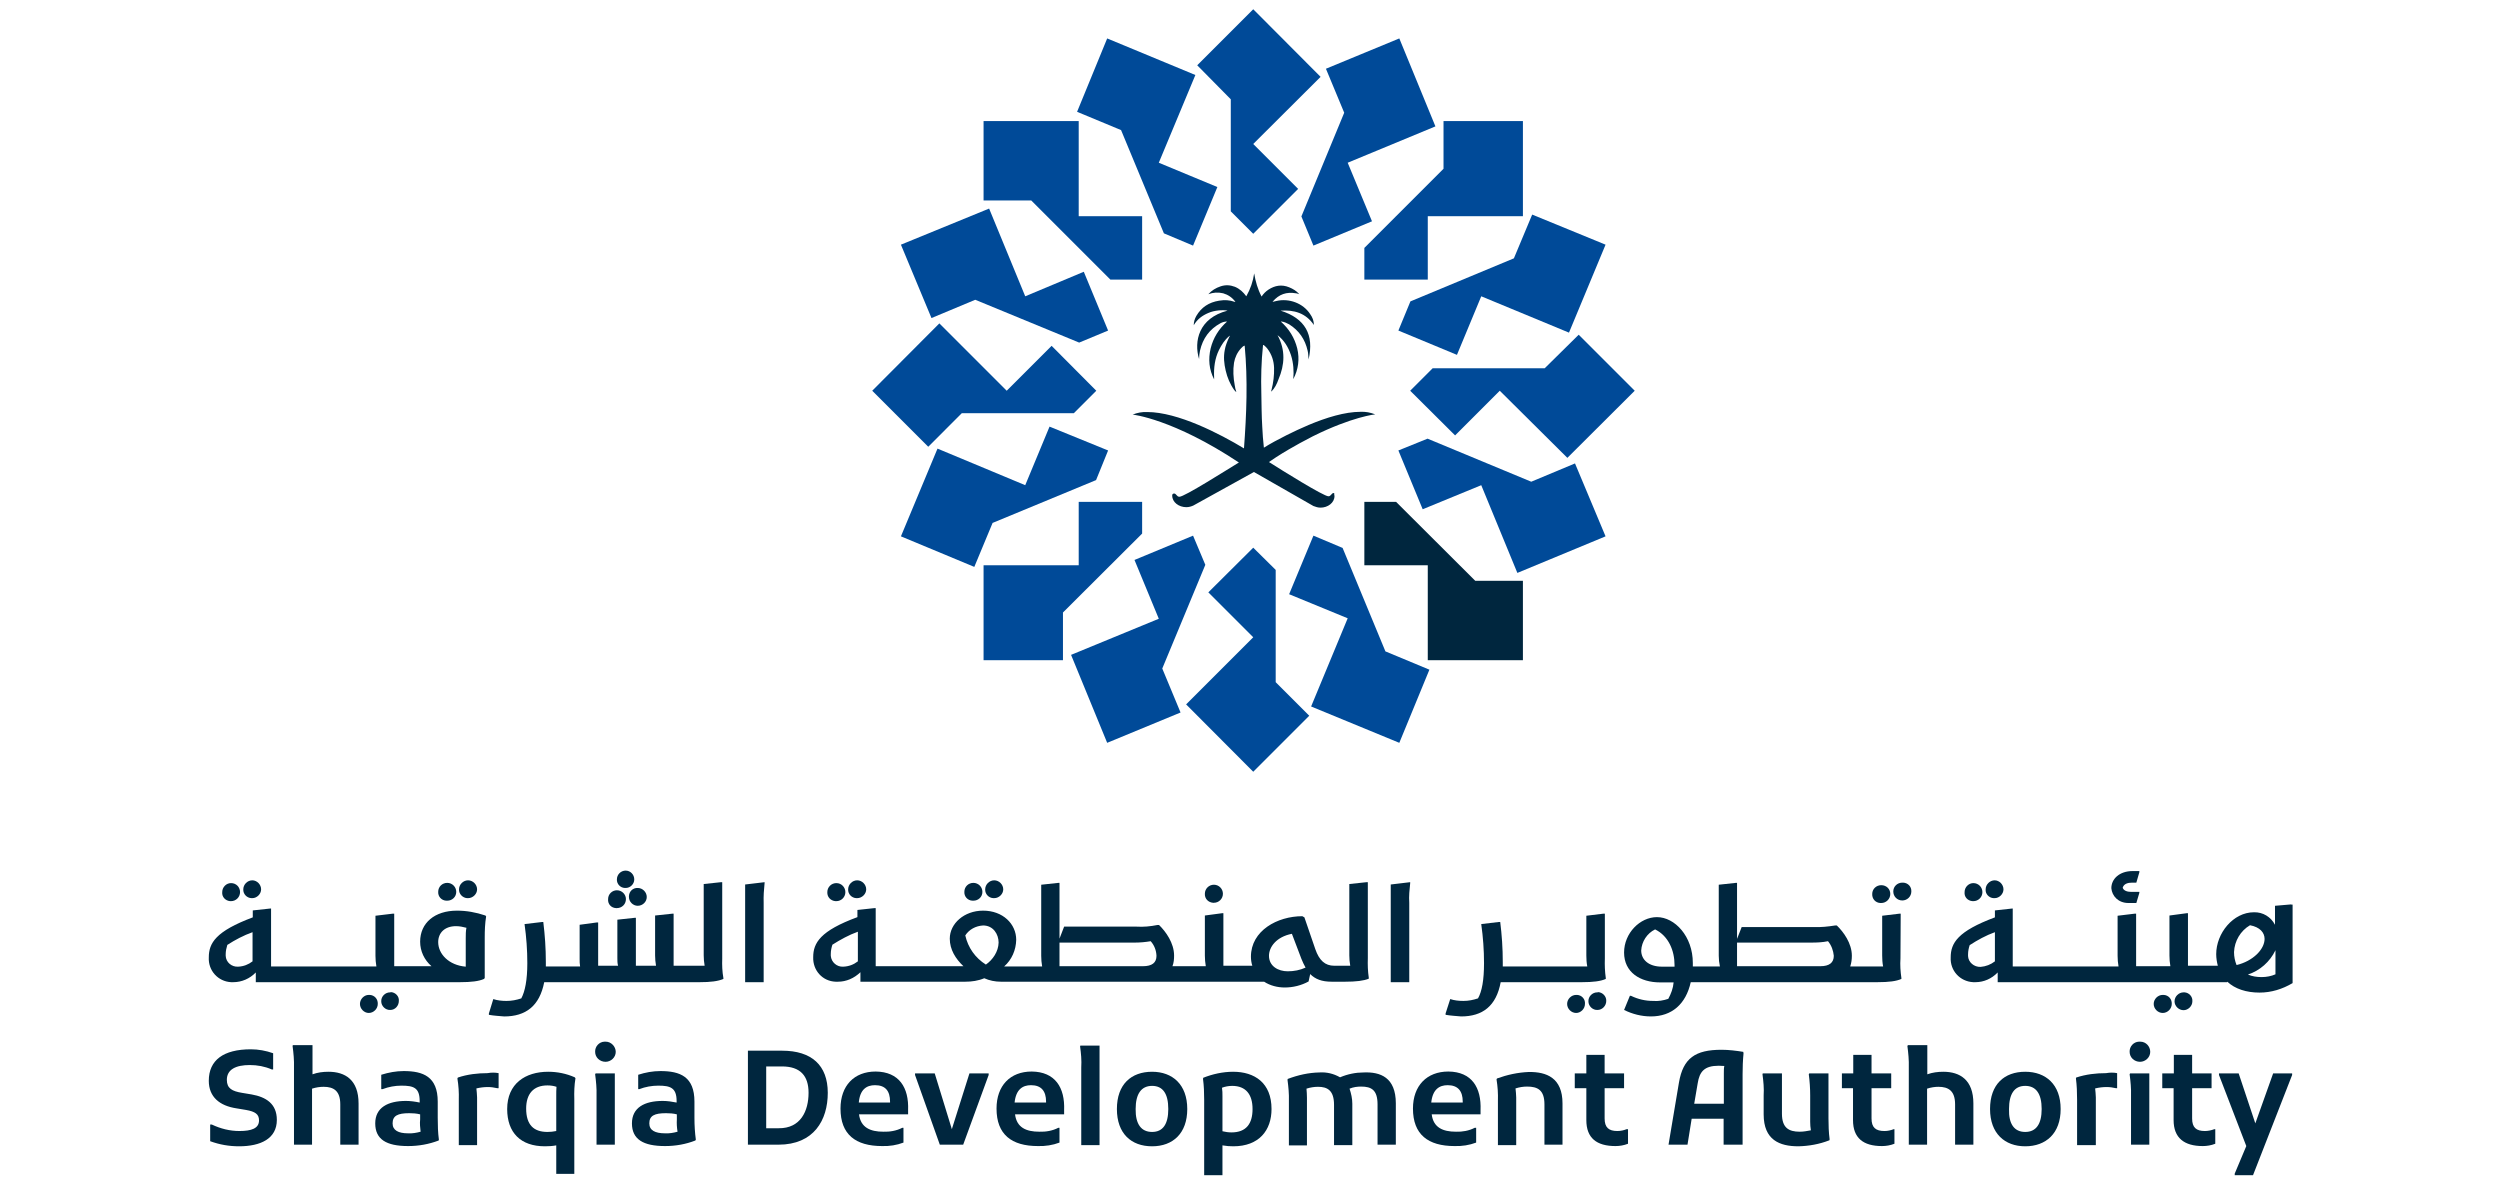 <svg version="1.2" xmlns="http://www.w3.org/2000/svg" viewBox="0 0 1080 512" width="1080" height="512"><style>.a{fill:#00263e}.b{fill:#004a98}</style><path class="a" d="m109 388c2 0 3.8-1.8 3.8-3.8 0-2.1-1.8-3.9-3.8-3.9-2.1 0-3.9 1.8-3.9 3.9-0.1 2 1.5 3.7 3.5 3.8q0.2 0 0.4 0z"/><path class="a" d="m202.2 388c2.1 0 3.9-1.8 3.9-3.8 0-2.1-1.8-3.9-3.9-3.9-2.1 0-3.9 1.8-3.9 3.9-0.1 2 1.6 3.7 3.5 3.8q0.2 0 0.4 0z"/><path class="a" d="m270.3 383.6c2 0 3.7-1.7 3.7-3.7 0-2.1-1.7-3.8-3.7-3.8-2.1 0-3.8 1.7-3.8 3.8-0.1 1.9 1.4 3.6 3.4 3.7q0.2 0 0.4 0z"/><path class="a" d="m370.3 388c2.1 0 3.9-1.8 3.9-3.8 0-2.1-1.8-3.9-3.9-3.9-2.1 0-3.9 1.8-3.9 3.9-0.1 2 1.5 3.7 3.5 3.8q0.2 0 0.4 0z"/><path class="a" d="m429.5 388c2.1 0 3.9-1.8 3.9-3.8 0-2.1-1.8-3.9-3.9-3.9-2.1 0-3.9 1.8-3.9 3.9-0.1 2 1.5 3.7 3.5 3.8q0.4 0 0.4 0z"/><path class="a" d="m861.7 388c2 0 3.8-1.8 3.8-3.8 0-2.1-1.8-3.9-3.8-3.9-2.1 0-3.9 1.8-3.9 3.9-0.2 2 1.5 3.7 3.4 3.8q0.2 0 0.5 0z"/><path class="a" d="m91.5 485.8c3.8 1.8 7.8 2.8 11.9 2.8 5.2 0 8.5-1.1 8.5-4.6 0-2.7-1.7-3.8-5.6-4.5l-4.2-0.7c-7.2-1.1-11.9-4.9-11.9-11.9 0-8.9 6.3-13.6 18.2-13.6 3.2 0 6.5 0.6 9.6 1.7v7h-0.6c-3-1.3-6.2-1.9-9.5-1.9-6 0-9.9 1.9-9.9 6.4 0 3.7 2.3 4.9 6.5 5.6l4.2 0.7c6.2 1.1 10.9 4 10.9 11 0 8.1-7 11.4-16.3 11.4-4.3 0-8.4-0.7-12.5-2.2v-7.2z"/><path class="a" d="m154.9 476.7v17.8h-7.9v-17.4c0-5.9-2.9-7.6-7.2-7.6q-2.5 0-5 0.8v24.2h-7.8v-33.4c0.1-3.1-0.2-6.1-0.6-9.2l0.1-0.4h8.5v12.6c2.2-0.8 4.5-1.1 6.9-1.1 7.2 0 13 3.5 13 13.7z"/><path class="a" d="m189.6 492.3l-0.1 0.4c-4.2 1.6-8.6 2.4-13.2 2.4-9.4 0-14.2-2.9-14.2-9.8 0-6.8 5.4-9.7 13.3-9.7 1.9 0 4 0.3 5.9 0.7v-0.6c0-5.8-2.6-6.7-7.9-6.7-2.7 0-5.5 0.5-8.1 1.5h-0.6v-6.2c3.2-1 6.4-1.6 9.7-1.6 8.4 0 14.7 2.4 14.7 13.2v7c0 3.3 0.1 6.5 0.5 9.4zm-7.9-3.4c-0.2-1.8-0.4-3.5-0.2-5.3v-2.2c-1.6-0.4-3.2-0.5-4.7-0.5-5 0-7.2 1.1-7.2 4.4 0 3 2.5 4.3 6.7 4.3 1.8 0.1 3.6-0.2 5.4-0.7z"/><path class="a" d="m215.4 463.6v6.5h-0.6c-1.4-0.3-2.6-0.5-4-0.5-1.7 0-3.3 0.2-5 0.6 0.1 1.2 0.3 2.6 0.3 3.9v20.6h-7.9v-19.7c0.1-3-0.1-6-0.6-9.1l0.2-0.4c4.1-1.4 8.6-1.9 12.8-1.9 1.7-0.3 3.2-0.3 4.8 0z"/><path class="a" d="m248.6 465.8c-0.5 3-0.6 6.1-0.5 9v32.3h-7.8v-12.3c-1.6 0.3-3.2 0.4-4.9 0.4-10.5 0-16.3-5.9-16.3-16.1 0-11 7.9-16.1 17.7-16.1 4 0 7.9 0.8 11.5 2.4zm-12.1 23.2q1.9 0 3.8-0.4v-15.4c0-1.2 0-2.5 0.1-3.7-1.2-0.4-2.5-0.6-3.9-0.6-6.2 0-9.2 3.8-9.2 10 0 7.1 3.3 10.1 9.2 10.1z"/><path class="a" d="m257.1 454.4c-0.1-2.3 1.7-4.3 4-4.4 0.2 0 0.5 0 0.6 0 2.3 0 4.3 2.1 4.3 4.4 0 2.4-2.1 4.3-4.4 4.3-2.5 0-4.5-1.9-4.5-4.3zm0 9.7l0.2-0.4h8.3v30.8h-7.9v-21.3c0.1-3-0.2-6-0.6-9.1z"/><path class="a" d="m300.6 492.3l-0.2 0.4c-4.1 1.6-8.5 2.4-13.1 2.4-9.4 0-14.3-2.9-14.3-9.8 0-6.8 5.4-9.7 13.3-9.7 2 0 4 0.3 6 0.7v-0.6c0-5.8-2.7-6.7-7.9-6.7-2.8 0-5.6 0.5-8.2 1.5h-0.5v-6.2c3.1-1 6.3-1.6 9.6-1.6 8.5 0 14.7 2.4 14.7 13.2v7c0 3.3 0.2 6.5 0.6 9.4zm-7.9-3.4c-0.3-1.8-0.4-3.5-0.3-5.3v-2.2c-1.5-0.4-3.2-0.5-4.7-0.5-5 0-7.2 1.1-7.2 4.4 0 3 2.5 4.3 6.8 4.3 1.8 0.1 3.6-0.2 5.4-0.7z"/><path class="a" d="m357.6 472.1c0 11.8-6 22.4-21.3 22.4h-13.2v-40.6h14.8c12.7 0 19.7 6.3 19.7 18.2zm-8.3 0c0-7.4-3.6-11.4-11.5-11.4h-6.8v26.7h5.4c9.5 0.1 12.9-7.5 12.9-15.3z"/><path class="a" d="m392.3 479.6v1.8h-21.2c0.7 5.7 4.9 7.5 10.5 7.5 2.8 0.1 5.7-0.4 8.2-1.7h0.5v6.4c-2.9 1.1-6 1.6-9.2 1.5-11.5 0-18-5-18-16.2 0-9.9 5.9-16 15.2-16 10.1 0.1 14.4 6.9 14 16.7zm-7.8-3.7c0-4.6-2-7.1-6.5-7.1-3.6 0-6.5 1.8-7 7.5h13.5z"/><path class="a" d="m427.1 463.7v0.7l-11 30.1h-10.1l-10.7-30.1v-0.7h8.5l7.4 24.1 7.6-24.1z"/><path class="a" d="m459.7 479.6v1.8h-21.2c0.7 5.7 4.8 7.5 10.5 7.5 2.8 0.1 5.7-0.4 8.2-1.7h0.5v6.4c-2.9 1.1-6.1 1.6-9.3 1.5-11.4 0-17.9-5-17.9-16.2 0-9.9 5.9-16 15.2-16 10.1 0.1 14.4 6.9 14 16.7zm-7.8-3.7c0-4.6-2.1-7.1-6.5-7.1-3.6 0-6.5 1.8-7.1 7.5h13.6z"/><path class="a" d="m466.6 452.1l0.1-0.4h8.3v43h-7.9v-33.5c0.2-3.2-0.1-6.2-0.5-9.1z"/><path class="a" d="m497.7 463c8.8 0 15.2 5.5 15.2 16.1 0 10.5-6.2 16.1-15.2 16.1-9 0-15.2-5.5-15.2-16.1 0-10.7 6.2-16.1 15.2-16.1zm0 26c4.7 0 7-3.4 7-9.9 0-6.7-2.4-10-7-10-4.7 0-7.1 3.5-7.1 10-0.1 6.5 2.4 9.9 7.1 9.9z"/><path class="a" d="m549.3 479.1c0 9.2-5.4 16.1-16.5 16.1-1.5 0-3-0.1-4.7-0.4v12.9h-7.9v-32.7c0-3-0.1-5.9-0.5-8.9l0.1-0.5c4-1.6 8.5-2.6 12.9-2.6 9.3 0 16.6 4.8 16.6 16.1zm-8.2 0c0-6.3-2.9-10-8.8-10-1.5 0-3.1 0.3-4.4 0.8 0.2 1.3 0.2 2.4 0.2 3.6v15.2c1.3 0.3 2.5 0.5 3.9 0.5 6.4 0 9.1-3.8 9.1-10.1z"/><path class="a" d="m603 476.7v17.8h-7.9v-17.4c0-6.2-2.6-7.7-7.1-7.7-1.6 0-3.3 0.2-5 0.9 0.7 2.1 1.2 4.3 1.2 6.5v17.9h-7.9v-17.4c0-6.3-2.9-7.8-6.9-7.8q-2.5 0-5 0.8c0.1 1.3 0.2 2.5 0.2 3.9v20.6h-7.8v-19.2c0.1-3-0.2-6.1-0.6-9.1l0.1-0.4c4.5-1.7 9-2.7 13.7-2.8 3.1-0.2 6.1 0.5 8.9 2.1 3.3-1.4 6.8-2.1 10.2-2.1 7.2-0.3 13.9 2.1 13.9 13.4z"/><path class="a" d="m639.6 479.6v1.8h-21.1c0.7 5.7 4.8 7.5 10.5 7.5 2.7 0.1 5.6-0.4 8.1-1.7h0.6v6.4c-2.9 1.1-6.1 1.6-9.3 1.5-11.5 0-18-5-18-16.2 0-9.9 6-16 15.3-16 10.1 0.1 14.3 6.9 13.9 16.7zm-7.7-3.7c0-4.6-2.1-7.1-6.5-7.1-3.6 0-6.5 1.8-7.1 7.5h13.6z"/><path class="a" d="m675 476.7v17.8h-7.8v-17.4c0-6.2-2.9-7.7-7.5-7.7q-2.5 0-5 0.8c0.1 1.2 0.3 2.5 0.3 3.9v20.6h-7.9v-19.2c0.1-3.1-0.1-6.1-0.6-9.2l0.2-0.4c4.4-1.6 9-2.6 13.7-2.8 7.7-0.1 14.6 2.5 14.6 13.6z"/><path class="a" d="m703.3 487.8v6.3c-1.8 0.7-3.6 1-5.4 1-8.2 0-12.6-3.5-12.6-11.2v-13.8h-5v-6.4h5v-8h7.9v8h8.4v6.4h-8.4v13.1c0 3.9 1.8 5.4 5.5 5.4 1.4 0 2.8-0.3 4-0.8z"/><path class="a" d="m753.2 455.1c-0.3 3.1-0.4 6.1-0.4 9v30.4h-8.2v-11.2h-13.8l-1.8 11.2h-8.2l4.5-26.8c1.8-10.6 7.1-14.2 18.4-14.2 3.1 0 6.3 0.4 9.4 0.9zm-8.5 21.6v-13.1c0-1.1 0-2.2 0.2-3.1-0.7 0-1.6-0.1-2.4-0.1-6.2 0-8.3 2.5-9.1 7.6l-1.5 8.8h12.8z"/><path class="a" d="m790.4 492.2l-0.1 0.4c-4.3 1.7-8.9 2.5-13.4 2.6-8.1 0-15-2.7-15-13.8v-8.2c0.2-3-0.1-6-0.5-9.1l0.1-0.4h8.3v17.4c0 6.1 2.9 7.8 7.7 7.8 1.6 0 3.2-0.3 4.8-0.6-0.2-1.2-0.3-2.5-0.3-3.7v-11.4c0-3-0.2-6-0.6-9.1l0.2-0.4h8.3v19.4c0 3 0.1 6.1 0.5 9.1z"/><path class="a" d="m818.4 487.8v6.3c-1.8 0.7-3.6 1-5.4 1-8.1 0-12.5-3.5-12.5-11.2v-13.8h-4.8v-6.4h4.9v-8h7.9v8h8.5v6.4h-8.5v13.1c0 3.9 1.8 5.4 5.6 5.4 1.4 0 2.7-0.3 4-0.8z"/><path class="a" d="m852.5 476.7v17.8h-7.9v-17.4c0-5.9-2.9-7.6-7.2-7.6q-2.4 0-4.9 0.8v24.2h-7.9v-33.4c0.1-3.1-0.2-6.1-0.6-9.2l0.2-0.4h8.4v12.6c2.2-0.8 4.6-1.1 6.9-1.1 7.2 0 13 3.5 13 13.7z"/><path class="a" d="m874.9 463c8.9 0 15.3 5.5 15.3 16.1 0 10.5-6.3 16.1-15.3 16.1-8.8 0-15.2-5.5-15.2-16.1 0-10.7 6.2-16.1 15.2-16.1zm0 26c4.7 0 7.1-3.4 7.1-9.9 0-6.7-2.5-10-7.1-10-4.7 0-7 3.5-7 10-0.2 6.5 2.3 9.9 7 9.9z"/><path class="a" d="m914.6 463.6v6.5h-0.5c-1.4-0.3-2.6-0.5-4-0.5-1.7 0-3.3 0.2-5 0.6 0.1 1.2 0.3 2.6 0.3 3.9v20.6h-8.1v-19.7c0-3-0.1-6-0.5-9.1l0.1-0.4c4.2-1.4 8.6-1.9 12.9-1.9 1.8-0.3 3.3-0.3 4.8 0z"/><path class="a" d="m920 454.4c-0.1-2.3 1.7-4.3 4-4.4 0.2 0 0.3 0 0.6 0 2.5 0 4.3 2.1 4.3 4.4 0 2.4-2.1 4.3-4.4 4.3-2.5 0-4.5-1.9-4.5-4.3zm0 9.7l0.2-0.4h8.3v30.8h-7.9v-21.3c0.1-3-0.2-6-0.6-9.1z"/><path class="a" d="m957 487.8v6.3c-1.8 0.7-3.6 1-5.4 1-8 0-12.6-3.5-12.6-11.2v-13.8h-4.9v-6.4h5v-8h7.9v8h8.4v6.4h-8.4v13.1c0 3.9 1.8 5.4 5.5 5.4 1.4 0 2.8-0.3 4.1-0.8z"/><path class="a" d="m990.2 463.7v0.7l-16.9 43.3h-7.9v-0.7l5-11.9-11.8-30.7v-0.7h8.5l7.2 21.6 7.7-21.6z"/><path class="a" d="m99.8 389.3c2.1 0 3.9-1.7 3.9-3.9 0-2.1-1.6-3.9-3.9-3.9-2 0-3.8 1.7-3.8 3.9-0.2 2.1 1.4 3.7 3.4 3.9q0.2 0 0.4 0z"/><path class="a" d="m168.5 428.7c-2.1 0-3.9 1.8-3.8 3.9 0 2 1.8 3.8 3.9 3.7 2.1 0 3.7-1.8 3.7-3.9 0.2-2-1.5-3.7-3.4-3.8-0.2 0.1-0.3 0.1-0.4 0.1z"/><path class="a" d="m159.3 429.8c-2 0-3.8 1.8-3.8 3.9 0 2.1 1.8 3.9 3.8 3.9 2.1 0 3.9-1.8 3.9-3.9 0.1-2.1-1.4-3.8-3.5-3.9q-0.2 0-0.4 0z"/><path class="a" d="m193.2 389.1c2.1 0 3.9-1.6 3.9-3.8 0-2.1-1.7-3.9-3.9-3.9-2.1 0-3.9 1.6-3.9 3.9-0.1 2 1.4 3.7 3.5 3.8q0.2 0 0.4 0z"/><path class="a" d="m197.4 393.4c-9.6 0-15.9 5.3-15.9 13.4 0 4.1 1.8 7.9 4.9 10.6h-16.1v-22.7h-0.6l-7.5 0.9v17.3q0 2.3 0.4 4.6h-45.5v-25h-0.5l-7.4 0.8v3c-16 6-19 11.1-19 17.3-0.3 5.7 4 10.4 9.6 10.7 0.3 0 0.6 0 1 0 3.6 0 7.1-1.5 9.7-4.2v4.2h88.3c4.7 0 8.1-0.4 10.3-1.4l0.3-0.4v-17.5c0-3 0.1-6 0.6-9.1l-0.3-0.4c-4.2-1.4-8.2-2.1-12.3-2.1zm-88.3 21.9c-1.8 1.4-3.9 2.2-6.2 2.3-2.8 0.2-5.3-1.9-5.4-4.7 0-0.2 0-0.5 0-0.7 0-1.3 0.3-2.7 0.7-4 3.4-2.2 7-4.1 10.9-5.5zm92.1-10v12.3c-7.3-0.6-11.9-5.5-11.9-10.6 0-4 2.8-6.9 7.7-6.9 1.5 0 3 0.3 4.5 0.7-0.3 1.4-0.3 3-0.3 4.5z"/><path class="a" d="m266.5 392.3c2.1 0 3.9-1.6 3.9-3.9 0-2-1.7-3.8-3.9-3.8-2 0-3.8 1.6-3.8 3.8-0.2 2.1 1.3 3.8 3.4 3.9q0 0 0.4 0z"/><path class="a" d="m271.7 387.5c0 2.1 1.8 3.8 3.8 3.8 2.1 0 3.9-1.7 3.9-3.8 0-2.1-1.8-3.9-3.9-3.9-2-0.1-3.7 1.4-3.8 3.5q0 0 0 0.4z"/><path class="a" d="m312 381.1h-0.5l-7.5 0.8v30.8q0 2.2 0.4 4.5h-13.4v-22.5h-0.5l-7.5 0.8v17.2q0 2.2 0.4 4.5h-8.7v-20.7h-0.6l-7.4 0.8v16.6c0 1.1 0 2.2 0.3 3.3h-8.6v-18.7h-0.6l-7.4 1v14.7c0 1.1 0 2.2 0.2 3.3h-14.8c0-0.7 0-1.2 0-1.9 0-5.9-0.4-11.7-1.1-17.3h-0.5l-7.6 0.9c0.8 5.7 1.2 11.2 1.2 16.9 0 7.3-1 12.2-2.6 15.2-2.1 0.7-4.2 1.1-6.4 1.1-1.9 0-3.9-0.2-5.7-0.8l-1.9 6.2v0.6c2.2 0.4 4.4 0.5 6.6 0.7 9.3 0 15.3-4.5 17.3-14.8h67.1c4.7 0 8-0.4 10.3-1.4v-0.4c-0.5-2.8-0.6-5.6-0.5-8.5z"/><path class="a" d="m321.9 382.1v42.2h8v-34.3c-0.1-2.8 0.1-5.7 0.4-8.5v-0.4z"/><path class="a" d="m361.3 389.3c2.1 0 3.9-1.7 3.9-3.9 0-2.1-1.7-3.9-3.9-3.9-2.1 0-3.9 1.7-3.9 3.9-0.1 2.1 1.4 3.7 3.5 3.9 0 0 0.3 0 0.4 0z"/><path class="a" d="m420.5 389.1c2.1 0 3.9-1.6 3.9-3.8 0-2.1-1.7-3.9-3.9-3.9-2.1 0-3.9 1.6-3.9 3.9-0.1 2 1.4 3.7 3.5 3.8q0.2 0 0.4 0z"/><path class="a" d="m524.4 390c2.1 0 3.9-1.7 3.9-3.9 0-2.1-1.7-3.9-3.9-3.9-2.1 0-3.9 1.7-3.9 3.9-0.1 2.1 1.4 3.7 3.5 3.9q0.2 0 0.4 0z"/><path class="a" d="m590.9 381.1h-0.5l-7.5 0.8v30.8q0 2.2 0.4 4.5h-6.9c-4 0-6.5-2.3-8.2-7.2l-4.7-13.7-0.9-0.5c-10.7 0-22.2 6.2-22.2 17.5 0 1.3 0.2 2.7 0.6 3.9h-12.5v-22.7h-0.5l-7.5 1v17.3q0 2.3 0.4 4.6h-14.4c0.6-1.6 0.7-3.1 0.7-4.6 0-5.4-3.6-10.4-6.5-13.2h-0.7c-3 0.6-6 0.9-9.1 0.7h-31.2l-2 5.2v-24.1h-0.5l-7.4 0.8v30.7q0 2.3 0.4 4.6h-16.4c3.3-2.9 5.1-7.1 5.2-11.5 0-6.9-5.8-12.6-14.3-12.6-8.2 0-14.4 5.6-14.4 12.1 0 4.7 2.5 8.7 5.9 11.9h-37.9v-25.1h-0.5l-7.4 0.8v3.1c-16 5.9-19.1 11.1-19.1 17.3-0.2 5.7 4 10.4 9.7 10.6 0.3 0 0.6 0 1 0 3.6 0 7-1.5 9.7-4.1v4.1h45.3c2.8 0 5.6-0.4 8.2-1.5 2.2 1 4.7 1.5 7.2 1.5h113.7c2.6 1.7 5.8 2.5 8.9 2.5 3.6 0 7.2-0.9 10.3-2.6l0.7-3.2c2.2 2.2 5 3.3 9.3 3.3h5.8c4.7 0 8-0.4 10.2-1.3v-0.5c-0.4-2.7-0.5-5.5-0.4-8.4zm-220.3 34.2c-1.8 1.4-3.9 2.2-6.3 2.3-2.7 0.2-5.2-1.9-5.4-4.7q0-0.4 0-0.8c0-1.4 0.3-2.8 0.7-4 3.5-2.2 7.1-4.2 11-5.6zm55.3 1.4c-4.6-2.9-7.7-7.3-8.9-12.6 1.7-2.6 4.5-4.1 7.7-4.3 4.4 0 6.7 3.8 6.7 7.4-0.1 3.9-2.5 7.4-5.5 9.5zm67.8 0.7h-36v-10.2h32.4c2.3 0 4.7-0.2 7-0.6 1.6 1.8 2.4 4 2.5 6.3 0 3-1.9 4.5-5.9 4.5zm62.6 2.2c-4.1 0-8.1-2.2-8.1-6.7 0-3.8 3.2-8.2 9.9-9.5l4.1 10.8c0.5 1.3 1.1 2.5 1.8 3.8-2.4 1.1-5 1.6-7.7 1.6z"/><path class="a" d="m600.8 382.1v42.2h8v-34.3c-0.2-2.8 0.1-5.7 0.4-8.5v-0.4z"/><path class="a" d="m683.5 424.3c4.7 0 8-0.4 10.2-1.4v-0.4c-0.4-2.8-0.5-5.6-0.4-8.5v-19.3h-0.6l-7.4 0.9v17.2c0 1.5 0.1 3.2 0.4 4.7h-36.5c0-0.7 0-1.2 0-1.9 0-5.9-0.4-11.7-1.1-17.3h-0.6l-7.6 0.9c0.8 5.7 1.2 11.2 1.2 16.9 0 7.3-0.9 12.2-2.6 15.2-2.1 0.7-4.1 1.1-6.3 1.1-2 0-3.9-0.2-5.7-0.8l-2 6.2v0.6c2.3 0.4 4.5 0.5 6.7 0.7 9.3 0 15.2-4.5 17.1-14.8z"/><path class="a" d="m680.9 429.8c-2.1 0-3.9 1.8-3.9 3.9 0 2.1 1.8 3.9 3.9 3.9 2 0 3.8-1.8 3.8-3.9 0.2-2.1-1.4-3.8-3.4-3.9q-0.2 0-0.4 0z"/><path class="a" d="m690 428.7c-2.1 0-3.9 1.8-3.8 3.9 0 2 1.8 3.8 3.9 3.7 2.1 0 3.8-1.8 3.8-3.9 0.1-2-1.6-3.7-3.5-3.8-0.1 0.1-0.3 0.1-0.4 0.1z"/><path class="a" d="m821.1 394.7h-0.5l-7.5 0.9v17.2c0 1.5 0.1 3.2 0.4 4.7h-14.2c0.5-1.5 0.7-3 0.7-4.6 0-5.4-3.6-10.3-6.5-13.1h-0.7c-3.1 0.5-6.1 0.8-9.2 0.7h-31.2l-2 5.1v-24.2h-0.5l-7.4 0.8v30.7q0 2.3 0.5 4.6h-11.7v-1.5c0-11.5-7.8-19.8-15.5-19.8-7.3 0-14.2 6.9-14.2 15.3 0 8.5 6.9 12.9 15.6 12.9h5.8c-0.2 2.5-1.1 4.9-2.3 7.1-2.1 0.7-4.3 1.1-6.6 0.9-3.2 0-6.4-0.7-9.5-2.2h-0.5l-2.5 6.1c3.6 1.8 7.6 2.8 11.6 2.8 9 0 15.1-5.3 17.2-14.8h80.8c4.7 0 8-0.4 10.2-1.4v-0.4c-0.4-2.8-0.6-5.6-0.4-8.5zm-97.7 22.9h-5.4c-5.9 0-9-3.1-9-7 0.2-3.8 2.5-7.4 6-9.1 5.9 2.9 8.4 9.3 8.4 15.4zm63-0.2h-36v-10.2h32.2c2.4 0 4.7-0.1 7.1-0.6 1.5 1.8 2.3 4.1 2.5 6.3q0 4.5-5.8 4.5z"/><path class="a" d="m821.8 381.3c-2.1 0-3.9 1.6-3.9 3.8 0 2.2 1.7 3.9 3.9 3.9 2.1 0 3.9-1.7 3.9-3.9 0.1-2.1-1.5-3.7-3.5-3.8q-0.2 0-0.4 0z"/><path class="a" d="m812.7 390.1c2.1 0 3.9-1.7 3.9-3.9 0-2.2-1.7-3.8-3.9-3.8-2.1 0-3.9 1.6-3.9 3.8-0.1 2.1 1.4 3.8 3.5 3.9q0.2 0 0.4 0z"/><path class="a" d="m852.5 389.3c2.1 0 3.9-1.7 3.9-3.9 0-2.1-1.7-3.9-3.9-3.9-2 0-3.8 1.7-3.8 3.9-0.2 2.1 1.3 3.7 3.4 3.9q0.2 0 0.4 0z"/><path class="a" d="m919.5 390.1h3.4l1.3-4.4v-0.4h-3.5c-1.9 0-3.3-0.6-3.7-1.8 0.5-1.7 2.2-2.2 4.1-2.2h1.8l1.3-4.5v-0.5h-2.9c-5.7 0-9.2 3.4-9.2 7.4 0.3 3.4 3 6.4 7.4 6.4z"/><path class="a" d="m934.3 429.8c-2.1 0-3.9 1.8-3.9 3.9 0 2.1 1.8 3.9 3.9 3.9 2.1 0 3.9-1.8 3.9-3.9 0.1-2.1-1.4-3.8-3.5-3.9q-0.2 0-0.4 0z"/><path class="a" d="m943.3 428.7c-2.1 0-3.9 1.8-3.9 3.9 0 2 1.8 3.8 3.9 3.8 2 0 3.8-1.8 3.8-3.8 0.2-2.1-1.5-3.8-3.4-3.9q-0.2 0-0.4 0z"/><path class="a" d="m989.8 390.7l-7 0.6v8.2c-1.8-3.4-5.2-5.5-9.1-5.4-9 0-16.3 9.1-16.3 18.1 0 1.7 0.3 3.5 0.7 5h-12.9v-22.7h-0.5l-7.5 1v17.3q0 2.3 0.4 4.6h-14.8v-22.7h-0.6l-7.4 0.9v17.3q0 2.3 0.4 4.6h-45.7v-25h-0.4l-7.3 0.8v3c-16.1 6-19.1 11.1-19.1 17.3-0.3 5.7 4 10.4 9.7 10.7 0.3 0 0.5 0 1 0 3.6 0 7-1.5 9.6-4.2v4.2h99.1l0.1-0.2c3.3 3.1 8.2 4.7 13.9 4.7 5.1 0 9.9-1.5 14.3-4.1v-33.9h-0.6zm-128 24.6c-1.8 1.4-3.9 2.2-6.2 2.4-2.8 0.1-5.3-2-5.4-4.7 0-0.3 0-0.6 0-0.7 0-1.4 0.3-2.8 0.7-4 3.4-2.2 7-4.2 10.9-5.6zm103.3-4c0.2-4.8 2.8-9.2 6.9-11.6 4.3 0.8 6.3 3.2 6.3 5.9 0 4.5-5 9.6-12.1 11.3-0.7-1.7-1.1-3.6-1.1-5.6zm17.9 9.6c-1.8 0.8-3.9 1.2-6 1.2-2 0-4.1-0.3-5.9-1.1 5.2-1.7 9.5-5.5 11.9-10.5z"/><path fill-rule="evenodd" class="a" d="m637.3 250.9l-34.2-34.1h-13.7v27.4h27.4v41h41.1v-34.3z"/><path fill-rule="evenodd" class="b" d="m445.5 86.6l34.2 34.2h13.7v-27.4h-27.4v-41.1h-41.1v34.3z"/><path fill-rule="evenodd" class="b" d="m661.5 208.1l-44.8-18.6-12.6 5.1 10.5 25.4 25.3-10.4 15.6 37.9 38.1-15.8-13.2-31.5z"/><path fill-rule="evenodd" class="b" d="m421.3 129.5l44.9 18.5 12.5-5.2-10.5-25.4-25.3 10.6-15.6-37.9-38.1 15.6 13.2 31.7z"/><path fill-rule="evenodd" class="b" d="m667.3 159.1h-48.4l-9.7 9.7 19.4 19.3 19.3-19.3 29.2 29 29.1-29-24.2-24.2z"/><path fill-rule="evenodd" class="b" d="m415.5 178.5h48.4l9.7-9.7-19.3-19.4-19.4 19.4-29.1-29.1-29 29.1 24.2 24.2z"/><path fill-rule="evenodd" class="b" d="m654 111.6l-44.7 18.6-5.2 12.6 25.3 10.5 10.5-25.3 37.9 15.7 15.8-38-31.7-13z"/><path fill-rule="evenodd" class="b" d="m428.8 225.9l44.7-18.5 5.2-12.8-25.3-10.3-10.5 25.3-37.9-15.8-15.8 37.9 31.7 13.2z"/><path fill-rule="evenodd" class="b" d="m623.6 72.9l-34.2 34.2v13.7h27.4v-27.4h41.1v-41.1h-34.3z"/><path fill-rule="evenodd" class="b" d="m459.2 264.6l34.2-34.1v-13.7h-27.4v27.4h-41.1v41h34.3z"/><path fill-rule="evenodd" class="b" d="m580.7 48.7l-18.5 44.8 5.2 12.6 25.3-10.5-10.5-25.3 37.9-15.7-15.6-38-31.7 13.1z"/><path fill-rule="evenodd" class="b" d="m502.1 288.8l18.6-44.8-5.3-12.6-25.3 10.5 10.5 25.4-37.9 15.6 15.6 38 31.7-13.1z"/><path fill-rule="evenodd" class="b" d="m531.7 42.9v48.4l9.7 9.7 19.4-19.4-19.4-19.4 29.1-29-29.1-29.2-24.2 24.2z"/><path fill-rule="evenodd" class="b" d="m551.1 294.7v-48.5l-9.7-9.6-19.4 19.3 19.4 19.4-29 29 29 29.1 24.2-24.2z"/><path fill-rule="evenodd" class="b" d="m484.3 56.2l18.5 44.6 12.6 5.3 10.5-25.3-25.3-10.5 15.8-37.9-38.1-15.8-13 31.7z"/><path fill-rule="evenodd" class="b" d="m598.5 281.4l-18.5-44.7-12.6-5.3-10.5 25.3 25.3 10.4-15.8 38.1 38.1 15.7 13-31.6z"/><path class="a" d="m576.5 214.3c0 2.9-2.9 5-6 5-1.1 0-2.1-0.3-3.1-0.7l-25.7-14.7-26.2 14.5c-0.9 0.4-1.9 0.7-3 0.7-3.2 0-6.1-2.1-6.1-5 0-0.1 0-0.1 0-0.2 0-0.4 0.4-0.7 0.8-0.7 1 0 1.1 1.4 2.3 1.4 2.2 0 20.1-11.4 25.7-14.8-28.5-18.9-45.9-20.7-45.9-20.7 2-0.8 4.1-1.2 6.3-1.1 13.2 0 31.4 9.4 41.8 15.7 1.1-14.8 1.7-29.5 0.3-44.4-0.7 0.2-1.1 0.7-1.5 1.1-1.7 1.8-2.7 4-3.1 6.3-0.5 3.2-0.3 6.5 0.3 9.7 0.1 1 0.4 2 0.7 2.9-0.4-0.1-0.6-0.5-0.9-0.8-1.8-2.5-3-5.4-3.7-8.4-0.7-3-1-5.9-0.4-8.9 0.3-1.8 1-3.6 1.8-5.3q0.2-0.4 0.4-0.8c-0.3-0.1-0.3 0.2-0.4 0.2-1.9 1.6-3.2 3.7-4.3 5.9-1.8 3.7-2.3 7.7-2.1 11.9q0 0.4 0 0.8c-2.2-4.3-2.6-8.7-1.5-13.4q1.7-6.8 7.1-11.6c-1.1 0-2 0.3-2.8 0.7-4.8 2.6-7.7 6.6-8.9 11.9-0.2 1.1-0.4 2.3-0.4 3.6-2.3-7.6-0.2-17.7 12.3-20.9-1.9-0.4-5.6-0.2-8.3 1-2.6 1.1-4.8 2.7-6.3 5.3 0-1.5 0.4-2.7 1.1-4 2.2-3.8 5.5-5.9 9.8-6.6 2.4-0.4 4.6-0.3 6.8 0.5 0 0 0.1 0 0.3 0-1.4-1.9-3.2-3.1-5.3-3.7-2.2-0.5-4.3-0.4-6.4 0.4 1.4-1.6 3.2-2.7 5.3-3.4 2.1-0.7 4.1-0.6 6.2 0.2 2.1 0.9 3.6 2.3 4.9 4.1 1.8-3.2 2.9-6.4 3.4-9.9 0.6 3.5 1.5 6.8 3.2 10 0.8-1.2 1.8-2.2 3-3 2.8-1.8 5.7-2.3 8.9-1 1.7 0.7 3.2 1.6 4.3 2.9l0.1 0.1c-0.5-0.1-0.9-0.4-1.5-0.4-4-0.7-7.3 0.4-10 3.6 0 0 0 0 0 0.1q0.9-0.2 1.7-0.4c5.3-1.2 11.4 0.9 14.5 5.7 1 1.4 1.6 2.9 1.6 4.7-3.5-5.2-8.6-6.6-14.4-6.2 10.6 3.3 14.6 10.4 12.1 21.1-0.1-1.2-0.1-2.6-0.4-3.8-1.1-4.9-3.7-8.7-8-11.4-1-0.5-2.1-1.1-3.3-1.2 0 0-0.2 0-0.3 0q5.4 4.8 7.1 11.6c1.1 4.6 0.5 9.1-1.7 13.3 0.3-3.5 0.1-6.9-1-10.4-1.1-3.3-2.9-6.4-5.8-8.6 3.5 6.4 3.1 12.8 0.4 19.1-0.7 2-1.6 3.8-3.1 5.3 0-0.4 0-0.7 0.1-0.8 0.8-3.1 1.2-6.3 1.1-9.5-0.1-3-1-5.8-2.9-8.3-0.4-0.5-1-1.1-1.5-1.5-0.3-0.1-0.4-0.1-0.4 0.3-0.7 6.8-0.9 13.7-0.7 20.5 0.1 4.8 0.1 9.7 0.4 14.5 0.1 3 0.4 5.9 0.7 9 2.7-1.7 6.2-3.6 9.8-5.4 3-1.5 6.2-3 9.5-4.4 7.6-3.2 15.7-5.7 22.5-5.7 2.2-0.1 4.2 0.3 6.3 1.1 0 0-9.9 1-27 9.5-2.3 1.3-4.9 2.5-7.6 4.1-3.6 2-7.3 4.2-11.3 7 5.5 3.5 23.6 14.8 25.7 14.8 1.1 0 1.3-1.4 2.2-1.4 0.2 0 0.2 0 0.3 0-0.1 0.5 0.1 0.9 0.1 1.3z"/></svg>